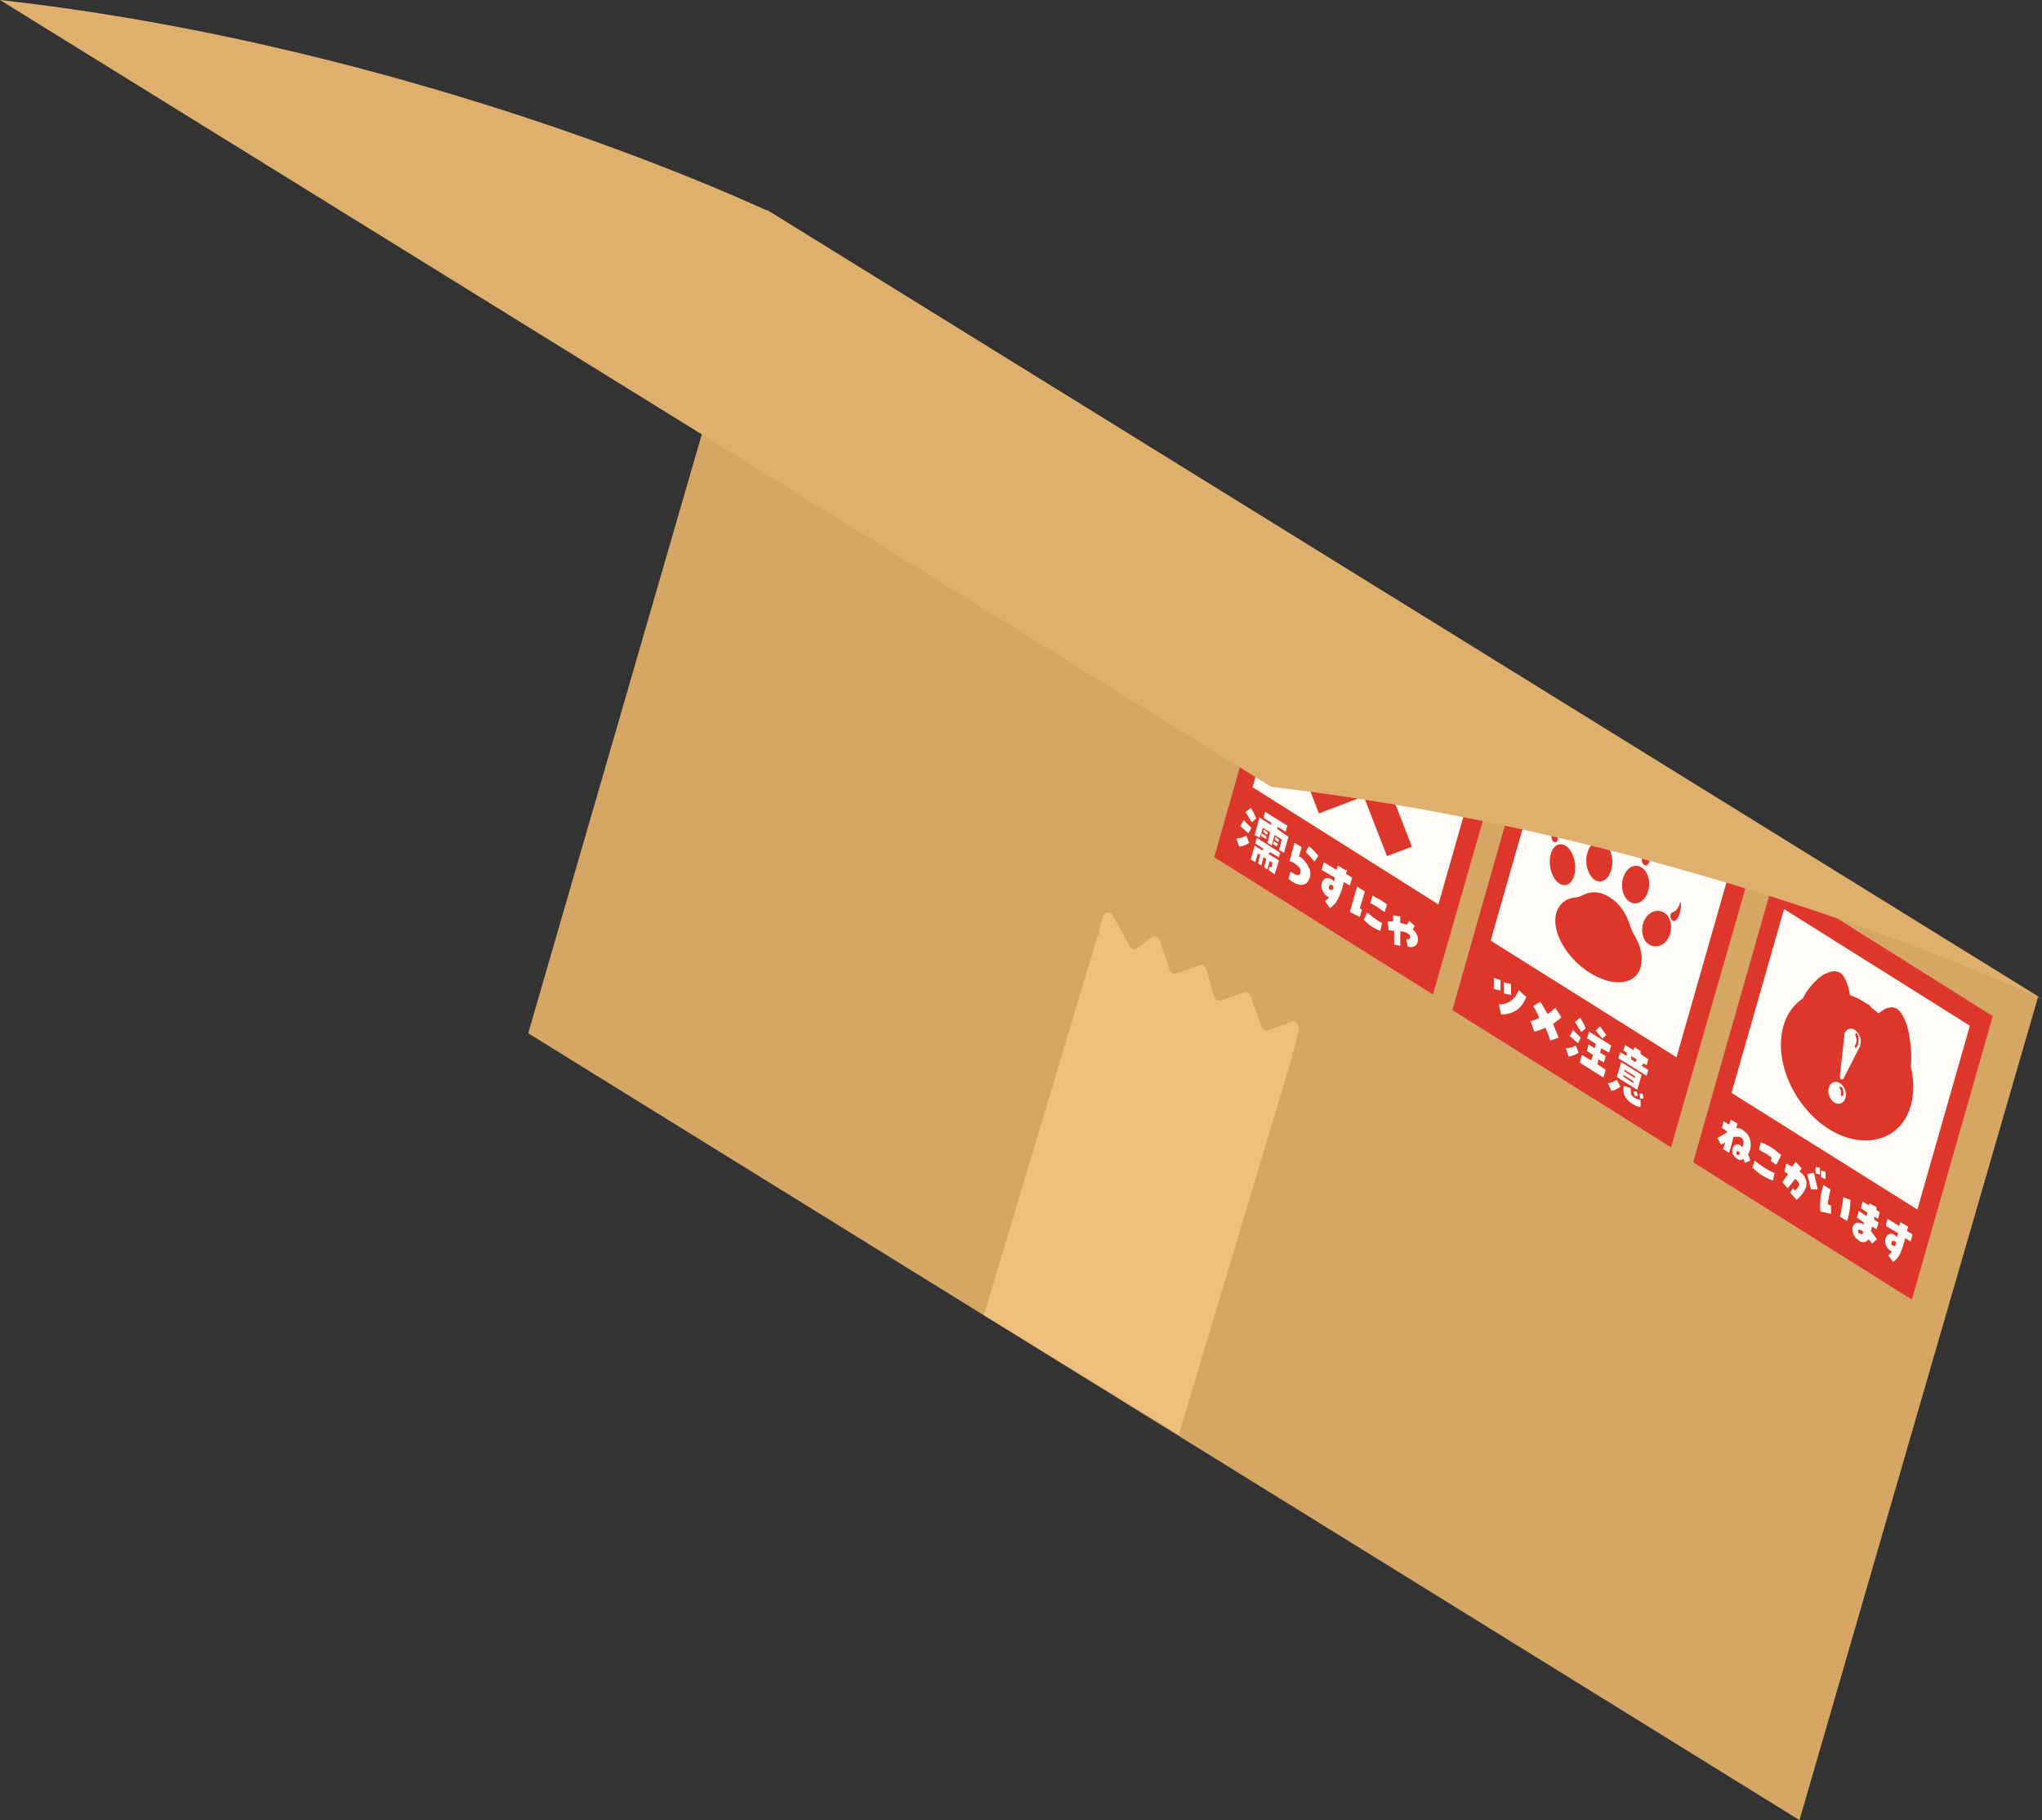 <?xml version="1.0" encoding="UTF-8"?>
<svg xmlns="http://www.w3.org/2000/svg" version="1.1" viewBox="0 0 368.8 328.7">
  <rect x="0" y="0" width="368.8" height="328.7" fill="#333333" stroke="none"/>
  <!-- Generator: Adobe Illustrator 29.5.1, SVG Export Plug-In . SVG Version: 2.1.0 Build 141)  -->
  <defs>
    <style>
      .st0 {
        fill: #dfb06d;
      }

      .st1 {
        fill: #eebe7c;
      }

      .st2, .st3 {
        fill: #fffbf6;
      }

      .st4 {
        isolation: isolate;
      }

      .st5 {
        mix-blend-mode: multiply;
      }

      .st3 {
        stroke: #fffbf6;
        stroke-width: .3px;
      }

      .st6 {
        fill: #dd362b;
      }

      .st7 {
        fill: #d6a664;
      }
    </style>
  </defs>
  <g class="st4">
    <g id="_レイヤー_1" data-name="レイヤー_1">
      <g>
        <path class="st7" d="M368.1,180l-43.1,148.7L95.4,186.6l43.1-148.7,229.7,142.1Z"/>
        <path class="st1" d="M199.4,165.3c.2-.8,1.2-.7,1.6,0l3,5.5c.3.6.9.8,1.3.5l2.8-2.1c.5-.3,1.2,0,1.4.7l1.7,5.1c.2.6.8,1,1.2.8l4.3-1.5c.5-.2,1.1.2,1.2.9l1.3,4.6c.2.6.8,1,1.2.9l4.3-1.5c.5-.2,1,.2,1.2.8l1.9,5.3c.2.6.8.9,1.2.8l4.3-1.6c.7-.3,1.5.7,1.3,1.5l-.9,3.6c0,.4-.3.6-.6.6l.4.2-20.6,68.7-35.2-21.6,20.6-68.7.5.3c-.3-.3-.4-.8-.3-1.2l.8-2.7Z"/>
        <g class="st5">
          <polygon class="st6" points="320.4 158.7 359.9 183.5 345.3 234.7 305.8 209.9 320.4 158.7"/>
          <polygon class="st3" points="322.3 164.4 355.6 185.3 346.2 218.2 312.9 197.3 322.3 164.4"/>
          <path class="st6" d="M342.6,182.2c.5.3,1,1,1.3,1.7.4.8.7,1.8.9,3,.3,1.7.5,3.7.3,5.7.6,2.4.6,4.9,0,7.1,0,0,0,0,0,0-1.8,6.3-8.5,8.1-14.8,4.2-6.3-4-10-12.3-8.2-18.6.6-2.2,1.9-3.9,3.5-5,.8-1.6,1.9-2.8,2.9-3.7.7-.6,1.4-.9,2.1-1.1.6-.2,1.3-.1,1.8.2.5.4.9,1.1,1.2,1.9.2.6.4,1.3.5,2.1.9.3,1.9.8,2.8,1.4h0c.2.1.4.3.7.4,0,0,0,0,0,0h.1c0,.1,0,.1,0,.2,0,0,0,0,0,0,0,0,.2.1.2.2,0,0,0,0,0,0,.5.4.9.7,1.4,1.1.5-.4.9-.7,1.4-.9.6-.2,1.2-.3,1.7,0Z"/>
          <path class="st2" d="M310.8,206.7l-.6-1.2,1.7-1v-.2c0,0-.9-.6-.9-.6l.3-1.2,1,.6.3-.9,1.2.7-.2.8c.8,0,1.4.5,2,1.1.4.6.6,1.2.6,1.9s-.2,1.3-.5,1.8c.2.3.3.7.4,1.1l-1,.4c0-.2-.1-.4-.2-.7-.3.2-.7.3-1.1,0-.4-.2-.7-.6-.9-1-.1-.6,0-1.1.3-1.4.5-.4,1-.3,1.5.3,0-.2.2-.4.2-.7,0-.2,0-.5-.1-.7-.2-.3-.5-.5-.8-.5-.3,0-.6,0-.9,0l-.8,2.9-1.1-.7.4-1.2-.5.3ZM313.9,208.6c.2,0,.3-.1.3-.4,0-.2-.2-.3-.3-.3-.2,0-.3,0-.3.3,0,.2.1.4.3.4ZM320.5,211.8l-.3,1.4c-.7-.2-1.3-.6-1.9-.9-.6-.4-1.2-.9-1.8-1.4l.4-1.3c1.1.9,2.3,1.7,3.5,2.2ZM320.7,210.3l-.9-.7.2-.5c-.3-.3-.7-.5-1.1-.8-.4-.2-.8-.4-1.2-.7l.3-1.3c.4.1.8.3,1.2.5.4.2.9.5,1.3.8.4.3.8.7,1.2,1l-.8,1.6ZM326.5,212l1.1-.2.7,3h-1.2c0,.1-.7-2.8-.7-2.8ZM328.6,212.1l-.7-.2v-1.2s.8.2.8.2v1.2ZM329.6,212.9l-.7-.3v-1.2c.1,0,.8.2.8.2v1.3ZM322.9,212l-.6-.4.3-1.5,1.1.6.6-.9,1.1,1.2-.4.6c.6.3,1,.9,1.2,1.6.2.7,0,1.3-.4,2-.4.6-.9,1.1-1.3,1.5l-1.2-1.3.5-.8.4.4c.2-.2.4-.4.6-.7.2-.3.2-.6,0-.8-.2-.3-.4-.5-.6-.6l-1.3,1.7-1-1.1,1-1.4ZM328.8,218.8c-.1-.6-.1-1.3,0-2.2,0-.9.3-1.8.5-2.6l1.3.8c-.2.9-.4,1.8-.5,2.7l.6.2v1.5c0,0-1.9-.4-1.9-.4ZM333.6,220.5l-1.3-.8c.3-1.1.5-2.3.6-3.5l1.3.5c0,1.3-.2,2.6-.6,3.8ZM338.1,221.5l-.2.8c.4.5.7,1,1.1,1.5l-.9.8c-.2-.3-.4-.6-.6-.8-.5.6-1,.7-1.7.3-.4-.3-.8-.6-1-1.1-.2-.4-.3-.9-.2-1.3.1-.5.4-.8.8-.9.4,0,.8,0,1.2.4v-.4c.1,0-1.2-.9-1.2-.9l.3-1.2,1.4.9.2-.6-1.2-.8.3-1.2,1.2.7v-.4c.1,0,1.3.7,1.3.7v.5c-.1,0,.6.4.6.4l-.3,1.2-.7-.4v.5c-.1,0,.8.6.8.6l-.4,1.2-.9-.6ZM336.1,222.9c.2,0,.4-.1.4-.4-.2-.3-.4-.4-.6-.4-.1,0-.2,0-.3,0,0,0,0,.2,0,.3,0,.1,0,.3.2.3,0,0,.2.1.3.1ZM344.6,221.6l-.2.7,1,.6-.3,1.3-1-.6c-.2.9-.5,1.7-.8,2.5-.3.8-.8,1.4-1.4,1.8l-.9-1.2c.3-.2.5-.4.7-.7-.3-.1-.7-.4-.9-.8-.3-.4-.4-.9-.3-1.4.1-.4.3-.7.6-.9.3-.1.6-.1.9,0,.2.1.4.3.6.5l.2-.7-2.2-1.3.3-1.3,2.1,1.3.2-.7,1.4.8ZM341.9,225c.1,0,.2,0,.3,0,0,0,.1-.1.2-.3,0,0,0-.2,0-.3,0-.1-.1-.2-.3-.3-.1,0-.2,0-.3,0,0,0-.1.1-.2.3,0,.1,0,.2,0,.3,0,0,.1.2.2.2Z"/>
          <path class="st2" d="M336,188.8l-3,5.9c-.1.2-.3.3-.5.2-.2-.1-.2-.4-.2-.6l.8-7.3c0-.1,0-.2,0-.3.3-.9,1.2-1.2,1.9-.7.7.5,1.3,1.6,1,2.5,0,.1,0,.3-.1.4ZM335.3,186.6c0,0-.2,0-.2.1,0,0,0,.2,0,.3.2.5.3,1,.1,1.4,0,.2-.2.4-.2.5,0,0,0,0,0,0,0,.1,0,.2.1.3.2.2.4-.5.5-.7.2-.8,0-1.8-.3-2ZM332.3,195.6c.8.5,1.3,1.7,1,2.7-.3,1-1.2,1.3-2,.8-.8-.5-1.3-1.7-1-2.7.3-1,1.2-1.3,2-.8ZM332.5,196.3c0,0-.2,0-.3,0,0,.1,0,.2.1.3.2.3.3.6.2.9,0,0,0,0,0,.1,0,.1,0,.3.1.3.2.1.3,0,.3-.2.1-.4,0-1.2-.4-1.5Z"/>
        </g>
        <g class="st5">
          <polygon class="st6" points="276.9 131.2 316.5 156 301.8 207.2 262.3 182.4 276.9 131.2"/>
          <polygon class="st3" points="278.8 136.9 312.1 157.8 302.7 190.7 269.4 169.8 278.8 136.9"/>
          <path class="st2" d="M271,176.9v2s-1.2-.3-1.2-.3v-2s1.2.4,1.2.4ZM272.9,177.7v2c0,0-1.3-.3-1.3-.3v-2s1.3.3,1.3.3ZM275.7,180c-.9,2.2-2.4,3.2-4.6,3.2l-.4-1.8c1.7,0,2.9-.9,3.6-2.6l1.4,1.3ZM276.3,184.5c.6-.2,1.2-.4,1.7-.7-.3-.7-.7-1.5-1.1-2.1l1.3-.8c.4.7.9,1.5,1.3,2.2.5-.3,1-.7,1.4-1.1l1.1,1.7c-.5.5-1,.8-1.5,1.2.3.8.7,1.7,1,2.5l-1.5.5c-.3-.8-.5-1.5-.9-2.3-.7.3-1.3.6-2,.7l-.7-2ZM285.5,187.4l-.5,1-1.5-1.3.6-1.1,1.4,1.4ZM285.1,190.1c-.5.4-1.1.6-1.8.7l-.5-1.5c.6,0,1.3-.2,1.8-.5l.5,1.3ZM284.5,184.5l.9-.7c.4.6.7,1.2,1,1.9l-.8.7c-.4-.6-.8-1.3-1.2-1.9ZM286.6,187.6l.4-1.3,4,2.5-.4,1.3-1.4-.8-.2.8,1,.6-.3,1.2-1-.6-.2.9,1.5,1-.4,1.4-4.3-2.7.4-1.4,1.7,1,.3-1-1.1-.7.3-1.2,1.1.7.2-.8-1.4-.9ZM289,185.4l1.1,1.5-.7.7-1.2-1.5.7-.7ZM292.7,196.2c-.5.4-1,.7-1.7.8l-.6-1.4c.6,0,1.1-.3,1.6-.6l.7,1.3ZM295,189.7l.2-.6,1.1.7v.5c-.1,0,1.4,1,1.4,1l-.3,1.1-.6-.4c0,.2-.2.3-.3.5l1.2.7-.3,1.1-5.1-3.2.3-1.1,1.2.7v-.6c0,0-.6-.4-.6-.4l.3-1,1.6,1ZM292,194.5l.8-2.7,3.7,2.3-.8,2.7-3.7-2.3ZM293.4,193.2v.3c0,0,1.9,1.2,1.9,1.2v-.3c.1,0-1.9-1.2-1.9-1.2ZM295,195.6v-.3c.1,0-1.8-1.2-1.8-1.2v.3c-.1,0,1.8,1.2,1.8,1.2ZM295.7,191.4l-1.1-.7v.6c0,0,.7.5.7.5.1-.1.3-.3.3-.5ZM294.5,197.5c.2.4.5.6.8.8.3.2.7.3,1,.3v1.3c-.6,0-1.2-.3-1.7-.7-.6-.4-1-.9-1.3-1.6-.1-.5-.2-1,0-1.5l1.2.4c0,.3,0,.6.1,1ZM295.2,198c0-.3-.1-.6-.2-.9h.6c0,.2.2.5.2.8h-.6ZM296.1,197.5h.6c0,.3.1.6.1.9h-.6c0-.3,0-.6-.1-.9Z"/>
          <path class="st2" d="M292.5,161.3l-3,5.9c-.1.2-.3.3-.5.2-.2-.1-.2-.4-.2-.6l.8-7.3c0-.1,0-.2,0-.3.3-.9,1.2-1.2,1.9-.7.7.5,1.3,1.6,1,2.5,0,.1,0,.3-.1.4ZM291.8,159.1c0,0-.2,0-.2.1,0,0,0,.2,0,.3.2.5.3,1,.1,1.4,0,.2-.2.4-.2.5,0,0,0,0,0,0,0,.1,0,.2.1.3.2.2.4-.5.5-.7.2-.8,0-1.8-.3-2ZM288.8,168.1c.8.5,1.3,1.7,1,2.7-.3,1-1.2,1.3-2,.8-.8-.5-1.3-1.7-1-2.7.3-1,1.2-1.3,2-.8ZM289,168.8c0,0-.2,0-.3,0,0,.1,0,.2.1.3.2.3.3.6.2.9,0,0,0,0,0,.1,0,.1,0,.3.1.3.2.1.3,0,.3-.2.1-.4,0-1.2-.4-1.5Z"/>
          <path class="st6" d="M290.8,162.1c1.6,1,2.8,2.7,3.4,4.5.3.9.6,1.7,1.1,2.5,1.1,1.9,1.5,3.9,1,5.6-.9,3.2-5.1,3.6-9.3.9-4.2-2.7-6.9-7.6-5.9-10.8.5-1.6,1.7-2.5,3.2-2.7.7,0,1.3-.3,1.9-.6,1.3-.6,3-.5,4.6.6ZM297.5,165.4c1.1-1.2,2.7-1.2,3.7,0,.9,1.3.8,3.3-.3,4.6-1.1,1.2-2.7,1.2-3.7,0-.9-1.3-.8-3.3.3-4.6ZM282.2,152.5c1.3.3,2.3,2.2,2.3,4.2,0,2-1,3.4-2.3,3.1-1.3-.3-2.3-2.2-2.3-4.2,0-2,1-3.4,2.3-3.1ZM293.4,157.9c.8-1.6,2.3-2,3.4-1,1.1,1,1.4,3.1.6,4.7-.8,1.6-2.3,2-3.4,1-1.1-1-1.4-3.1-.6-4.7ZM289.5,152.1c1.2.6,2,2.7,1.6,4.6-.4,1.9-1.6,2.9-2.9,2.3-1.2-.6-2-2.7-1.6-4.6.4-1.9,1.6-2.9,2.9-2.3ZM303.5,163c0,0,.1,0,.1,0,0,2.1-.6,3-1.1,3.3-.2.1-.4,0-.6-.2,0-.1-.2-.3-.2-.4h0c0-.3,0-.4,0-.5,0-.4.7-.5,1-.8.3-.3.6-.9.8-1.5ZM281.1,148.2c0,0,.1,0,0,0-.1.7-.2,1.4-.1,1.9,0,.5.5,1.2.3,1.6,0,.1-.1.2-.2.3h0c0,.1-.2.1-.3.1-.2,0-.4-.2-.5-.5-.2-.7-.2-2,.8-3.5ZM290.7,148.1c0,0,.2,0,.2.1v2.9c-.1,0-.2,0-.2,0-.4,1.5-1.7.7-1.3-.8,0,0,0,0,0,0l1.2-2.3ZM297.9,152.5c0,0,.2,0,.2.1l-.2,2.9s0,0,0,0c-.4,1.5-1.7.7-1.3-.8,0,0,0,0,0,0l1.2-2.3Z"/>
        </g>
        <g class="st5">
          <polygon class="st6" points="233.9 103.5 273.5 128.4 258.8 179.6 219.3 154.8 233.9 103.5"/>
          <polygon class="st3" points="235.8 109.2 269.1 130.1 259.7 163.1 226.4 142.1 235.8 109.2"/>
          <path class="st2" d="M226,149.5l-.5,1-1.5-1.3.6-1.1,1.4,1.4ZM225.6,152.2c-.5.4-1.1.6-1.8.7l-.5-1.5c.7,0,1.3-.2,1.8-.5l.5,1.3ZM225,146.6l.9-.7c.4.6.7,1.2,1,1.9l-.8.7c-.4-.6-.8-1.3-1.2-1.9ZM227.4,147.6l2.2,1.4v-.4c.1,0-1.4-.9-1.4-.9l.3-1.1,4,2.5-.3,1.1-1.5-.9v.4c-.1,0,2,1.4,2,1.4l-.8,2.9-.9-.5.5-1.9-1.3-.8-.5,1.9-.8-.5.5-1.9-1.3-.8-.6,1.8-.9-.5.8-2.9ZM231.1,154.9l-1.7-1-.3.3,1.9,1.2-.8,2.5-1.1-.8.2-.6.3.2.2-.9-.5-.3-.4,1.5-.6-.4.4-1.5-.5-.3-.4,1.5-.6-.4.4-1.5-.4-.3-.5,1.6-.8-.5.7-2.5,1.4.9.2-.3-1.5-1,.3-1,4.2,2.7-.3.9ZM228.3,149.8l.7.6-.2.4-.7-.6.2-.4ZM227.8,151v-.5c.1,0,.9.5.9.5v.5c-.1,0-.9-.5-.9-.5ZM231,151.7l-.2.4-.6-.6.2-.4.6.6ZM230.6,152.9l-.7-.5.2-.5.7.5-.2.4ZM234.7,154.7c.6.3,1.1.9,1.5,1.6.4.7.6,1.4.4,2.1-.3.9-.8,1.4-1.5,1.4-.8,0-1.6-.4-2.4-1.1l.4-1.3c.4.3.7.5,1.1.6.3.1.6,0,.7-.5,0-.3,0-.7-.5-1.1-.4-.4-.9-.7-1.5-.9l.9-3.3,1.3.8-.5,1.7ZM235.8,153.9l.6-1.1c.6.5,1.2,1.1,1.7,1.8l-.7,1c-.5-.6-1-1.2-1.6-1.7ZM243.3,157l-.2.8,1.1.7-.4,1.4-1.1-.6c-.2,1-.5,1.9-.9,2.7-.3.8-.9,1.5-1.6,2l-.9-1.3c.3-.2.6-.4.7-.7-.4-.1-.7-.4-1-.9-.3-.5-.4-1-.3-1.5.1-.5.3-.8.6-.9.3-.2.6-.2,1,0,.3.1.5.3.6.5l.2-.7-2.4-1.4.4-1.4,2.3,1.4.2-.8,1.5.9ZM240.3,160.7c.1,0,.2,0,.3,0,0,0,.2-.1.2-.3,0,0,0-.2,0-.3,0-.1-.2-.2-.3-.3-.1,0-.2,0-.3,0,0,0-.1.1-.2.3,0,.1,0,.3,0,.4,0,0,.1.2.3.2ZM246.9,164.8c.5.4.9.7,1.3,1,.4.3.9.6,1.4.9l-.3,1.4c-.5-.2-1-.4-1.6-.8-.6-.4-1-.8-1.4-1.2l.6-1.3ZM247.8,161.7c.5.3,1,.5,1.5.8.4.3.8.5,1.2.8l-.4,1.4c-.4-.2-.8-.5-1.2-.8-.4-.3-.9-.5-1.4-.8l.4-1.4ZM246,164.2l-.4,1.4-1.8-.9,1.3-4.6,1.4.9-.9,3,.4.3ZM255.2,167.9c.3.2.5.5.7.9.2.4.2.7.2,1.1-.1.5-.3.9-.7,1-.3.2-.7.2-1.2,0l-.2-1.3c.1,0,.3,0,.4,0,.2,0,.2-.1.3-.3,0-.2,0-.4-.4-.7-.3-.2-.8-.4-1.4-.4v2.6c0,0-1.1-.2-1.1-.2v-2.5c-.1,0-1-.1-1-.1l-.2-1.6h1c0,0,0-1.1,0-1.1l1.3.2v1.2c.4,0,.8.2,1.2.3l.4-.7,1,.9-.3.6Z"/>
          <path class="st2" d="M249.5,133.6l-3,5.9c-.1.2-.3.3-.5.2-.2-.1-.2-.4-.2-.6l.8-7.3c0-.1,0-.2,0-.3.3-.9,1.2-1.2,1.9-.7.7.5,1.3,1.6,1,2.5,0,.1,0,.3-.1.4ZM248.8,131.4c0,0-.2,0-.2.1,0,0,0,.2,0,.3.2.5.3,1,.1,1.4,0,.2-.2.4-.2.5,0,0,0,0,0,0,0,.1,0,.2.1.3.2.2.4-.5.5-.7.2-.8,0-1.8-.3-2ZM245.8,140.4c.8.5,1.3,1.7,1,2.7-.3,1-1.2,1.3-2,.8-.8-.5-1.3-1.7-1-2.7.3-1,1.2-1.3,2-.8ZM246,141.1c0,0-.2,0-.3,0,0,.1,0,.2.1.3.2.3.3.6.2.9,0,0,0,0,0,.1,0,.1,0,.3.1.3.2.1.3,0,.3-.2.1-.4,0-1.2-.4-1.5Z"/>
          <path class="st6" d="M258.9,139.1l-8.1,3,4.2,10.8-4.5,1.7-4.2-10.8-8.1,3.1-2.3-6,8.1-3.1-4.2-10.7,4.5-1.8,4.2,10.8,8.1-3.1,2.3,6Z"/>
        </g>
      </g>
      <path class="st0" d="M0,0c76.9,8.6,139.1,38.3,139.1,38.3l229.6,142.1s-61.3-29.2-139.1-38.3L0,0Z"/>
    </g>
  </g>
</svg>